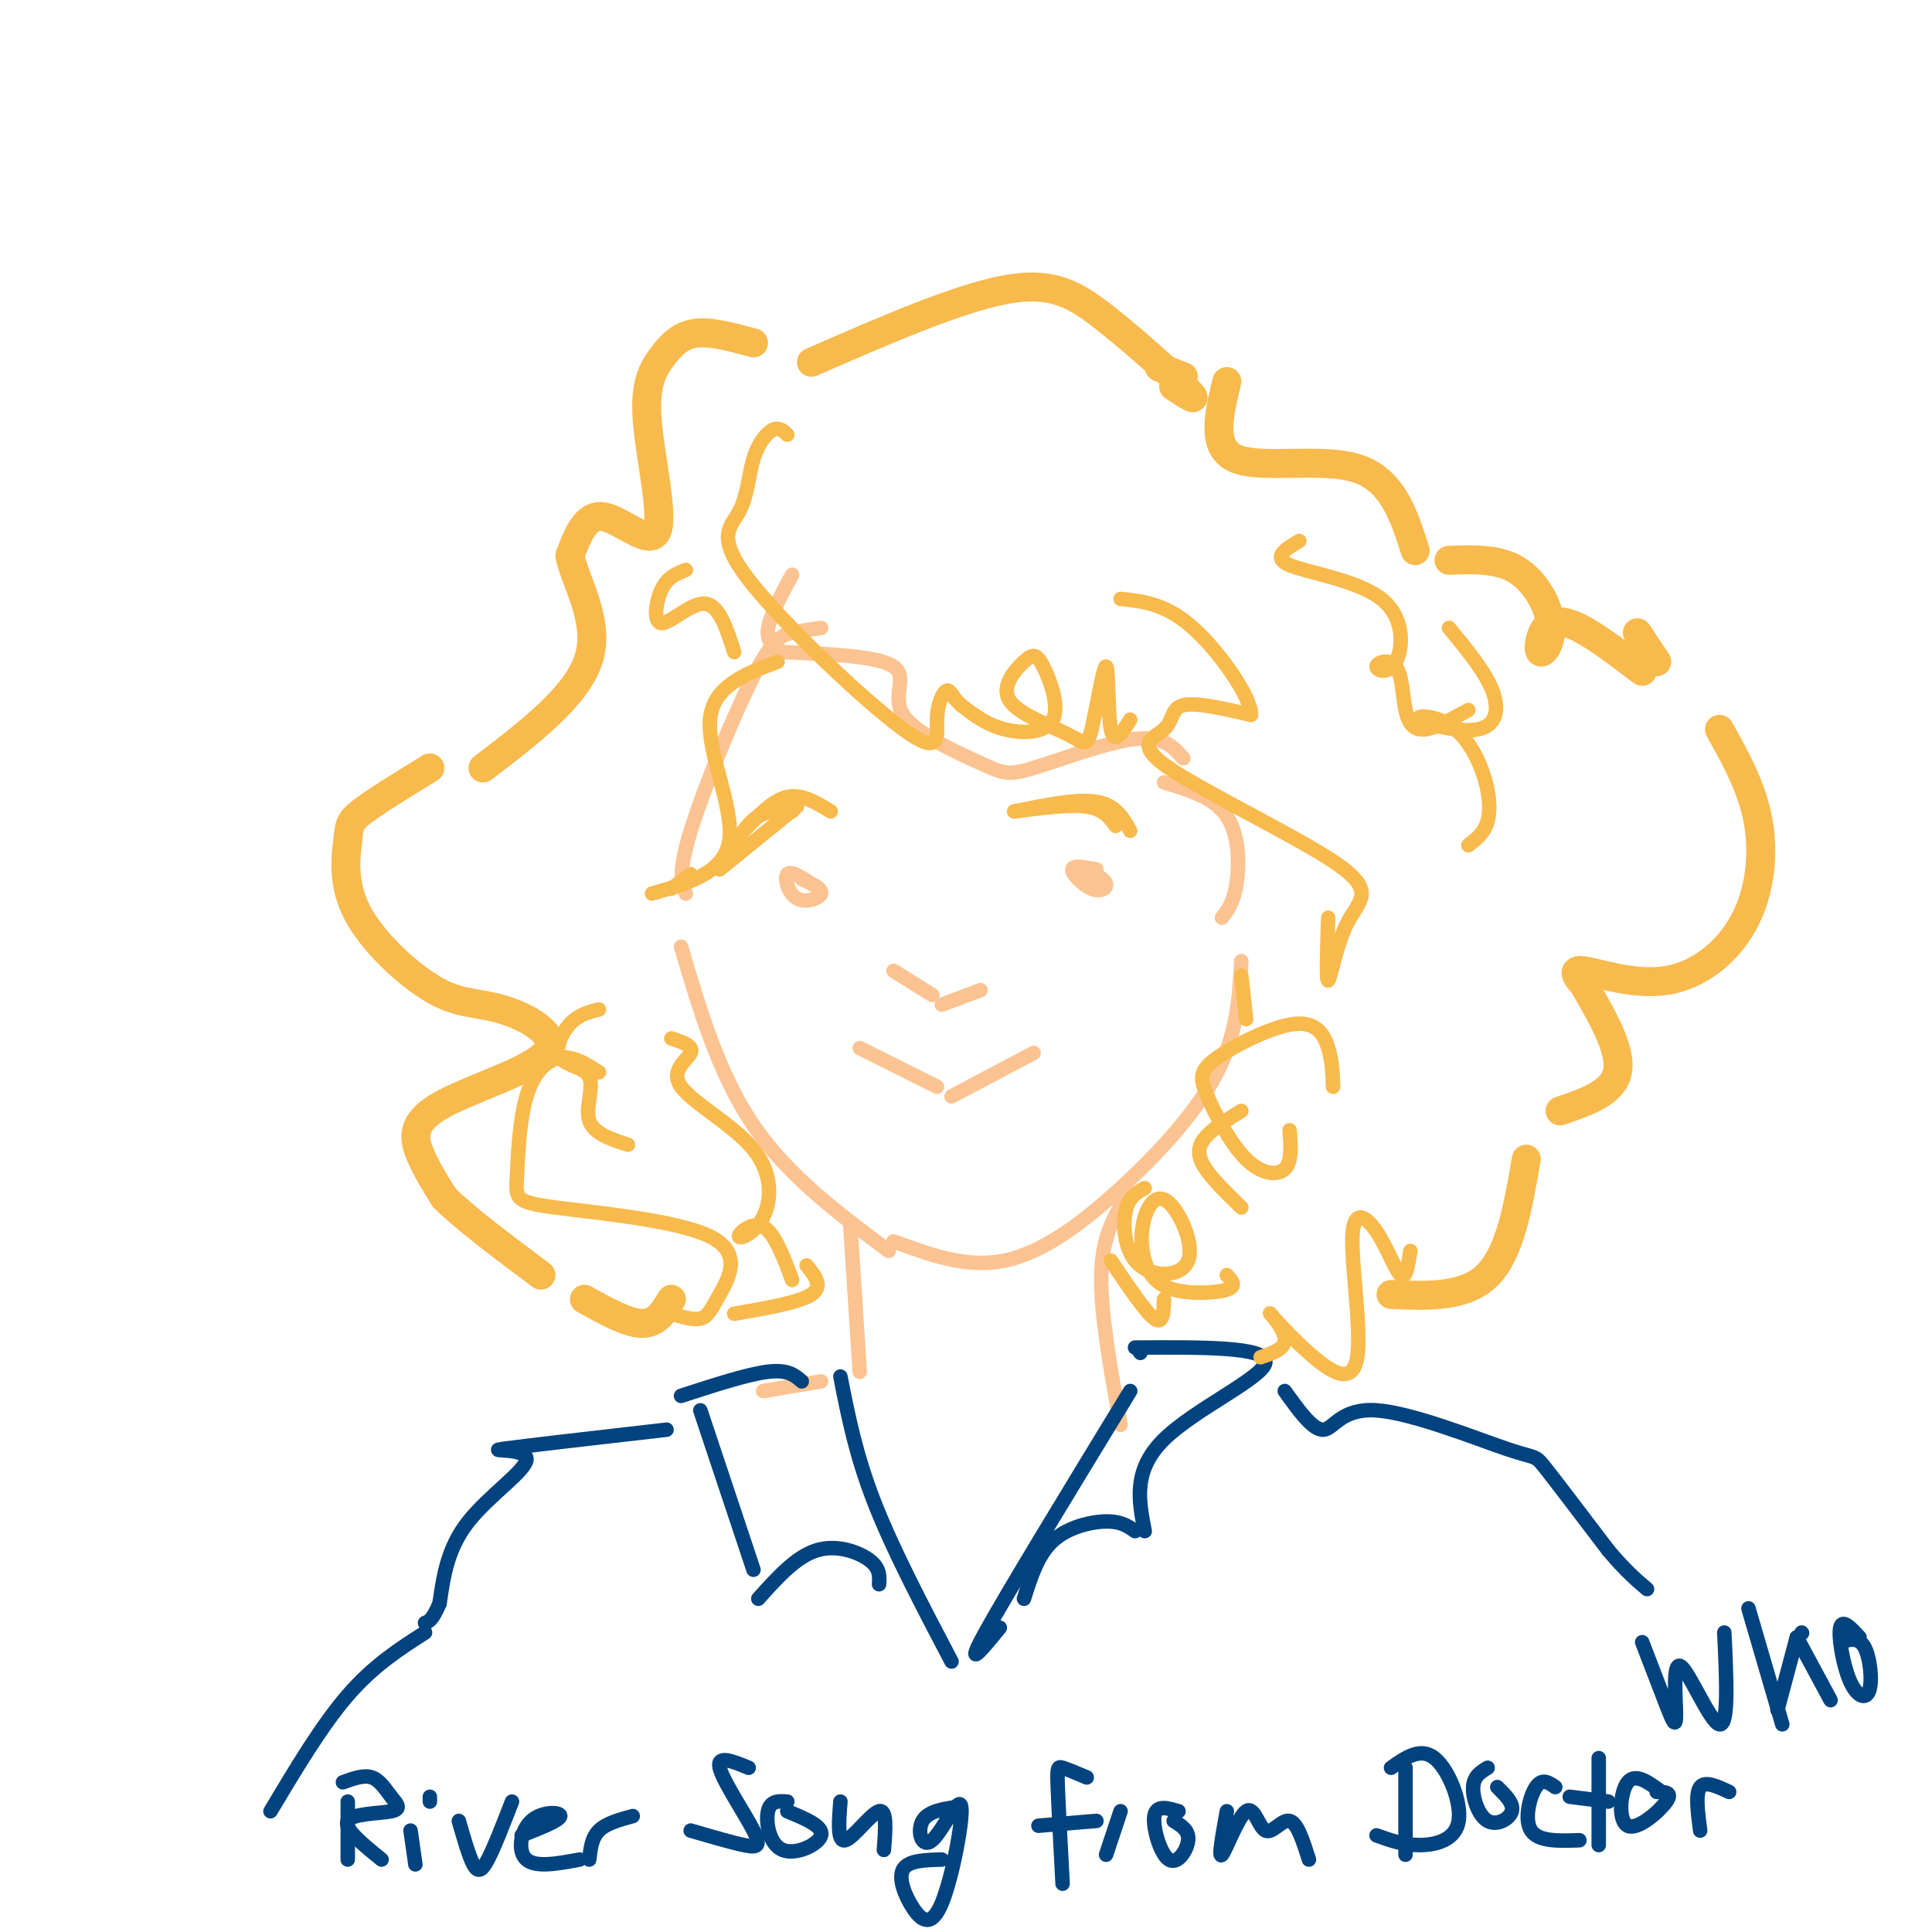 <svg viewBox='0 0 400 400' version='1.1' xmlns='http://www.w3.org/2000/svg' xmlns:xlink='http://www.w3.org/1999/xlink'><g fill='none' stroke='#F8BA4D' stroke-width='6' stroke-linecap='round' stroke-linejoin='round'><path d='M254,79c-1.667,6.911 -3.333,13.822 2,16c5.333,2.178 17.667,-0.378 25,2c7.333,2.378 9.667,9.689 12,17'/><path d='M300,116c5.065,-0.182 10.130,-0.363 14,2c3.870,2.363 6.545,7.271 7,11c0.455,3.729 -1.311,6.278 -2,6c-0.689,-0.278 -0.301,-3.382 1,-5c1.301,-1.618 3.515,-1.748 7,0c3.485,1.748 8.243,5.374 13,9'/><path d='M356,151c3.372,6.037 6.743,12.073 8,19c1.257,6.927 0.399,14.743 -3,21c-3.399,6.257 -9.338,10.954 -16,12c-6.662,1.046 -14.046,-1.558 -17,-2c-2.954,-0.442 -1.477,1.279 0,3'/><path d='M328,204c2.089,3.844 7.311,11.956 7,17c-0.311,5.044 -6.156,7.022 -12,9'/><path d='M316,240c-1.667,9.667 -3.333,19.333 -8,24c-4.667,4.667 -12.333,4.333 -20,4'/><path d='M343,137c0.000,0.000 -4.000,-6.000 -4,-6'/><path d='M245,78c0.000,0.000 -5.000,-2.000 -5,-2'/><path d='M243,80c2.804,1.851 5.607,3.702 3,1c-2.607,-2.702 -10.625,-9.958 -17,-15c-6.375,-5.042 -11.107,-7.869 -21,-6c-9.893,1.869 -24.946,8.435 -40,15'/><path d='M156,71c-4.407,-1.214 -8.814,-2.427 -12,-2c-3.186,0.427 -5.152,2.496 -7,5c-1.848,2.504 -3.578,5.444 -3,13c0.578,7.556 3.463,19.726 2,23c-1.463,3.274 -7.275,-2.350 -11,-3c-3.725,-0.650 -5.362,3.675 -7,8'/><path d='M118,115c0.778,4.889 6.222,13.111 4,21c-2.222,7.889 -12.111,15.444 -22,23'/><path d='M89,159c-5.625,3.454 -11.249,6.909 -14,9c-2.751,2.091 -2.627,2.820 -3,6c-0.373,3.180 -1.243,8.811 2,15c3.243,6.189 10.600,12.935 16,16c5.400,3.065 8.845,2.448 14,4c5.155,1.552 12.021,5.272 9,9c-3.021,3.728 -15.929,7.465 -22,11c-6.071,3.535 -5.306,6.867 -4,10c1.306,3.133 3.153,6.066 5,9'/><path d='M92,248c4.167,4.167 12.083,10.083 20,16'/><path d='M121,269c4.500,2.500 9.000,5.000 12,5c3.000,0.000 4.500,-2.500 6,-5'/></g>
<g fill='none' stroke='#FCC392' stroke-width='3' stroke-linecap='round' stroke-linejoin='round'><path d='M257,199c-0.429,7.476 -0.857,14.952 -5,23c-4.143,8.048 -12.000,16.667 -20,24c-8.000,7.333 -16.143,13.381 -24,15c-7.857,1.619 -15.429,-1.190 -23,-4'/><path d='M184,259c-10.417,-7.750 -20.833,-15.500 -28,-26c-7.167,-10.500 -11.083,-23.750 -15,-37'/><path d='M142,185c-0.845,-2.137 -1.690,-4.274 1,-13c2.690,-8.726 8.917,-24.042 13,-32c4.083,-7.958 6.024,-8.560 8,-9c1.976,-0.440 3.988,-0.720 6,-1'/><path d='M245,157c-2.047,-2.339 -4.093,-4.679 -10,-4c-5.907,0.679 -15.674,4.375 -21,6c-5.326,1.625 -6.211,1.178 -11,-1c-4.789,-2.178 -13.482,-6.086 -16,-10c-2.518,-3.914 1.138,-7.832 -2,-10c-3.138,-2.168 -13.069,-2.584 -23,-3'/><path d='M162,135c-4.200,-1.889 -3.200,-5.111 -2,-8c1.200,-2.889 2.600,-5.444 4,-8'/><path d='M241,162c5.200,1.556 10.400,3.111 13,7c2.600,3.889 2.600,10.111 2,14c-0.600,3.889 -1.800,5.444 -3,7'/><path d='M214,218c0.000,0.000 -17.000,9.000 -17,9'/><path d='M194,225c0.000,0.000 -16.000,-8.000 -16,-8'/><path d='M203,205c0.000,0.000 -8.000,3.000 -8,3'/><path d='M193,206c0.000,0.000 -8.000,-5.000 -8,-5'/><path d='M225,180c1.881,1.036 3.762,2.071 4,3c0.238,0.929 -1.167,1.750 -3,1c-1.833,-0.750 -4.095,-3.071 -4,-4c0.095,-0.929 2.548,-0.464 5,0'/><path d='M166,182c2.167,0.994 4.333,1.988 4,3c-0.333,1.012 -3.167,2.042 -5,1c-1.833,-1.042 -2.667,-4.155 -2,-5c0.667,-0.845 2.833,0.577 5,2'/><path d='M233,248c-2.417,4.083 -4.833,8.167 -5,16c-0.167,7.833 1.917,19.417 4,31'/><path d='M176,253c0.000,0.000 2.000,31.000 2,31'/><path d='M170,286c0.000,0.000 -12.000,2.000 -12,2'/></g>
<g fill='none' stroke='#01437E' stroke-width='3' stroke-linecap='round' stroke-linejoin='round'><path d='M234,288c-12.750,20.917 -25.500,41.833 -30,50c-4.500,8.167 -0.750,3.583 3,-1'/><path d='M236,280c0.000,0.000 0.100,0.100 0.1,0.1'/><path d='M212,331c1.444,-4.578 2.889,-9.156 6,-12c3.111,-2.844 7.889,-3.956 11,-4c3.111,-0.044 4.556,0.978 6,2'/><path d='M237,317c-1.244,-6.311 -2.489,-12.622 4,-19c6.489,-6.378 20.711,-12.822 21,-16c0.289,-3.178 -13.356,-3.089 -27,-3'/><path d='M266,288c2.911,4.072 5.821,8.144 8,8c2.179,-0.144 3.625,-4.502 11,-4c7.375,0.502 20.678,5.866 27,8c6.322,2.134 5.663,1.038 8,4c2.337,2.962 7.668,9.981 13,17'/><path d='M333,321c3.500,4.167 5.750,6.083 8,8'/><path d='M174,285c1.583,8.083 3.167,16.167 7,26c3.833,9.833 9.917,21.417 16,33'/><path d='M166,286c-1.417,-1.250 -2.833,-2.500 -7,-2c-4.167,0.500 -11.083,2.750 -18,5'/><path d='M182,328c0.111,-1.667 0.222,-3.333 -2,-5c-2.222,-1.667 -6.778,-3.333 -11,-2c-4.222,1.333 -8.111,5.667 -12,10'/><path d='M145,292c0.000,0.000 11.000,33.000 11,33'/><path d='M138,296c-15.256,1.750 -30.512,3.500 -34,4c-3.488,0.500 4.792,-0.250 5,2c0.208,2.250 -7.655,7.500 -12,13c-4.345,5.500 -5.173,11.250 -6,17'/><path d='M91,332c-1.500,3.500 -2.250,3.750 -3,4'/><path d='M88,338c-5.333,3.417 -10.667,6.833 -16,13c-5.333,6.167 -10.667,15.083 -16,24'/><path d='M72,373c0.000,0.000 0.000,12.000 0,12'/><path d='M71,369c2.166,-0.788 4.332,-1.576 6,-1c1.668,0.576 2.839,2.515 4,4c1.161,1.485 2.313,2.515 0,3c-2.313,0.485 -8.089,0.424 -9,2c-0.911,1.576 3.045,4.788 7,8'/><path d='M85,379c0.000,0.000 1.000,7.000 1,7'/><path d='M89,372c0.000,0.000 0.000,1.000 0,1'/><path d='M95,377c1.044,3.644 2.089,7.289 3,9c0.911,1.711 1.689,1.489 3,-1c1.311,-2.489 3.156,-7.244 5,-12'/><path d='M108,380c3.964,-1.565 7.929,-3.131 8,-4c0.071,-0.869 -3.750,-1.042 -6,1c-2.250,2.042 -2.929,6.298 -1,8c1.929,1.702 6.464,0.851 11,0'/><path d='M122,385c0.250,-2.250 0.500,-4.500 2,-6c1.500,-1.500 4.250,-2.250 7,-3'/><path d='M155,366c-3.321,-1.363 -6.643,-2.726 -6,0c0.643,2.726 5.250,9.542 7,13c1.750,3.458 0.643,3.560 -2,3c-2.643,-0.560 -6.821,-1.780 -11,-3'/><path d='M163,375c3.750,1.548 7.500,3.095 7,5c-0.500,1.905 -5.250,4.167 -8,3c-2.750,-1.167 -3.500,-5.762 -3,-8c0.500,-2.238 2.250,-2.119 4,-2'/><path d='M174,373c-0.333,4.222 -0.667,8.444 1,8c1.667,-0.444 5.333,-5.556 7,-6c1.667,-0.444 1.333,3.778 1,8'/><path d='M199,374c-3.404,0.446 -6.808,0.893 -8,3c-1.192,2.107 -0.171,5.875 2,4c2.171,-1.875 5.493,-9.392 6,-7c0.507,2.392 -1.802,14.693 -4,20c-2.198,5.307 -4.284,3.621 -6,1c-1.716,-2.621 -3.062,-6.177 -2,-8c1.062,-1.823 4.531,-1.911 8,-2'/><path d='M225,368c-1.978,-0.844 -3.956,-1.689 -5,-2c-1.044,-0.311 -1.156,-0.089 -1,4c0.156,4.089 0.578,12.044 1,20'/><path d='M227,377c0.000,0.000 -12.000,1.000 -12,1'/><path d='M229,384c0.000,0.000 3.000,-9.000 3,-9'/><path d='M243,377c1.601,0.976 3.202,1.952 3,4c-0.202,2.048 -2.208,5.167 -4,4c-1.792,-1.167 -3.369,-6.619 -3,-9c0.369,-2.381 2.685,-1.690 5,-1'/><path d='M254,375c-0.901,4.973 -1.802,9.946 -1,9c0.802,-0.946 3.308,-7.810 5,-9c1.692,-1.190 2.571,3.295 4,4c1.429,0.705 3.408,-2.370 5,-2c1.592,0.370 2.796,4.185 4,8'/><path d='M291,366c0.000,0.000 0.000,18.000 0,18'/><path d='M288,366c3.054,-2.155 6.107,-4.310 9,-2c2.893,2.310 5.625,9.083 5,13c-0.625,3.917 -4.607,4.976 -8,5c-3.393,0.024 -6.196,-0.988 -9,-2'/><path d='M310,370c1.726,1.702 3.452,3.405 3,5c-0.452,1.595 -3.083,3.083 -5,2c-1.917,-1.083 -3.119,-4.738 -3,-7c0.119,-2.262 1.560,-3.131 3,-4'/><path d='M322,370c-1.356,-0.956 -2.711,-1.911 -4,0c-1.289,1.911 -2.511,6.689 -1,9c1.511,2.311 5.756,2.156 10,2'/><path d='M331,364c0.000,0.000 0.000,18.000 0,18'/><path d='M333,373c0.000,0.000 -8.000,-1.000 -8,-1'/><path d='M343,371c1.708,0.000 3.417,0.000 2,2c-1.417,2.000 -5.958,6.000 -8,5c-2.042,-1.000 -1.583,-7.000 0,-9c1.583,-2.000 4.292,0.000 7,2'/><path d='M352,379c-0.500,-3.833 -1.000,-7.667 0,-9c1.000,-1.333 3.500,-0.167 6,1'/><path d='M340,340c1.855,4.839 3.710,9.678 5,13c1.290,3.322 2.016,5.128 2,2c-0.016,-3.128 -0.774,-11.188 1,-10c1.774,1.188 6.078,11.625 8,12c1.922,0.375 1.461,-9.313 1,-19'/><path d='M362,333c0.000,0.000 7.000,24.000 7,24'/><path d='M373,338c0.000,0.000 0.100,0.100 0.1,0.1'/><path d='M372,339c0.000,0.000 -4.000,15.000 -4,15'/><path d='M372,339c0.000,0.000 7.000,13.000 7,13'/><path d='M381,340c1.901,-0.566 3.802,-1.132 5,1c1.198,2.132 1.692,6.963 1,9c-0.692,2.037 -2.571,1.279 -4,-2c-1.429,-3.279 -2.408,-9.080 -2,-11c0.408,-1.920 2.204,0.040 4,2'/></g>
<g fill='none' stroke='#F8BA4D' stroke-width='3' stroke-linecap='round' stroke-linejoin='round'><path d='M292,259c-0.453,2.965 -0.905,5.931 -2,5c-1.095,-0.931 -2.831,-5.758 -5,-9c-2.169,-3.242 -4.769,-4.898 -5,1c-0.231,5.898 1.908,19.351 1,25c-0.908,5.649 -4.862,3.493 -9,0c-4.138,-3.493 -8.460,-8.325 -9,-9c-0.540,-0.675 2.703,2.807 3,5c0.297,2.193 -2.351,3.096 -5,4'/><path d='M254,264c1.071,1.146 2.142,2.292 0,3c-2.142,0.708 -7.496,0.977 -11,0c-3.504,-0.977 -5.159,-3.202 -6,-6c-0.841,-2.798 -0.869,-6.170 0,-9c0.869,-2.830 2.636,-5.117 5,-3c2.364,2.117 5.324,8.640 4,12c-1.324,3.360 -6.933,3.559 -10,1c-3.067,-2.559 -3.590,-7.874 -3,-11c0.590,-3.126 2.295,-4.063 4,-5'/><path d='M241,269c-0.083,2.667 -0.167,5.333 -2,4c-1.833,-1.333 -5.417,-6.667 -9,-12'/><path d='M257,250c-3.333,-3.244 -6.667,-6.489 -8,-9c-1.333,-2.511 -0.667,-4.289 1,-6c1.667,-1.711 4.333,-3.356 7,-5'/><path d='M267,234c0.255,3.261 0.510,6.522 -1,8c-1.510,1.478 -4.787,1.172 -8,-2c-3.213,-3.172 -6.364,-9.212 -8,-13c-1.636,-3.788 -1.758,-5.325 2,-8c3.758,-2.675 11.396,-6.490 16,-7c4.604,-0.510 6.172,2.283 7,5c0.828,2.717 0.914,5.359 1,8'/><path d='M258,211c0.000,0.000 -1.000,-9.000 -1,-9'/><path d='M275,190c-0.232,6.638 -0.464,13.275 0,13c0.464,-0.275 1.624,-7.463 4,-12c2.376,-4.537 5.968,-6.423 -2,-12c-7.968,-5.577 -27.497,-14.845 -35,-20c-7.503,-5.155 -2.982,-6.195 -1,-8c1.982,-1.805 1.423,-4.373 4,-5c2.577,-0.627 8.288,0.686 14,2'/><path d='M259,148c0.178,-3.422 -6.378,-12.978 -12,-18c-5.622,-5.022 -10.311,-5.511 -15,-6'/><path d='M234,149c-1.655,2.693 -3.310,5.386 -4,2c-0.690,-3.386 -0.414,-12.851 -1,-13c-0.586,-0.149 -2.035,9.019 -3,13c-0.965,3.981 -1.448,2.776 -5,1c-3.552,-1.776 -10.173,-4.122 -12,-7c-1.827,-2.878 1.140,-6.288 3,-8c1.860,-1.712 2.612,-1.727 4,1c1.388,2.727 3.412,8.196 2,11c-1.412,2.804 -6.261,2.944 -10,2c-3.739,-0.944 -6.370,-2.972 -9,-5'/><path d='M199,146c-1.928,-1.663 -2.247,-3.320 -3,-3c-0.753,0.320 -1.938,2.618 -2,6c-0.062,3.382 1.001,7.847 -7,2c-8.001,-5.847 -25.067,-22.006 -32,-31c-6.933,-8.994 -3.735,-10.823 -2,-14c1.735,-3.177 2.006,-7.701 3,-11c0.994,-3.299 2.713,-5.371 4,-6c1.287,-0.629 2.144,0.186 3,1'/><path d='M152,135c-1.548,-4.863 -3.095,-9.726 -6,-10c-2.905,-0.274 -7.167,4.042 -9,4c-1.833,-0.042 -1.238,-4.440 0,-7c1.238,-2.560 3.119,-3.280 5,-4'/><path d='M269,112c-2.866,1.702 -5.731,3.405 -2,5c3.731,1.595 14.059,3.084 19,7c4.941,3.916 4.495,10.261 3,13c-1.495,2.739 -4.039,1.872 -4,1c0.039,-0.872 2.660,-1.749 4,0c1.340,1.749 1.399,6.125 2,9c0.601,2.875 1.743,4.250 4,4c2.257,-0.250 5.628,-2.125 9,-4'/><path d='M300,130c3.745,4.536 7.490,9.072 9,13c1.510,3.928 0.786,7.246 -3,8c-3.786,0.754 -10.633,-1.058 -12,-2c-1.367,-0.942 2.747,-1.015 6,1c3.253,2.015 5.645,6.120 7,10c1.355,3.880 1.673,7.537 1,10c-0.673,2.463 -2.336,3.731 -4,5'/><path d='M139,215c2.343,0.767 4.686,1.534 4,3c-0.686,1.466 -4.401,3.631 -2,7c2.401,3.369 10.917,7.941 15,13c4.083,5.059 3.734,10.603 2,14c-1.734,3.397 -4.851,4.645 -5,4c-0.149,-0.645 2.672,-3.184 5,-2c2.328,1.184 4.164,6.092 6,11'/><path d='M167,262c1.750,2.167 3.500,4.333 1,6c-2.500,1.667 -9.250,2.833 -16,4'/><path d='M139,272c2.265,0.669 4.529,1.338 6,1c1.471,-0.338 2.148,-1.683 4,-5c1.852,-3.317 4.881,-8.604 -2,-12c-6.881,-3.396 -23.670,-4.899 -32,-6c-8.330,-1.101 -8.202,-1.800 -8,-6c0.202,-4.200 0.477,-11.900 2,-17c1.523,-5.100 4.292,-7.600 7,-8c2.708,-0.400 5.354,1.300 8,3'/><path d='M130,237c-3.569,-1.164 -7.139,-2.329 -8,-5c-0.861,-2.671 0.986,-6.850 0,-9c-0.986,-2.150 -4.804,-2.271 -6,-4c-1.196,-1.729 0.230,-5.065 2,-7c1.770,-1.935 3.885,-2.467 6,-3'/><path d='M161,137c-6.711,2.533 -13.422,5.067 -14,12c-0.578,6.933 4.978,18.267 4,25c-0.978,6.733 -8.489,8.867 -16,11'/><path d='M172,168c-3.000,-1.833 -6.000,-3.667 -9,-3c-3.000,0.667 -6.000,3.833 -9,7'/><path d='M164,168c-2.500,-0.083 -5.000,-0.167 -7,1c-2.000,1.167 -3.500,3.583 -5,6'/><path d='M234,172c-1.500,-2.667 -3.000,-5.333 -7,-6c-4.000,-0.667 -10.500,0.667 -17,2'/><path d='M231,171c-1.250,-1.750 -2.500,-3.500 -6,-4c-3.500,-0.500 -9.250,0.250 -15,1'/><path d='M165,167c0.000,0.000 -16.000,13.000 -16,13'/><path d='M143,181c0.000,0.000 -4.000,3.000 -4,3'/></g>
</svg>